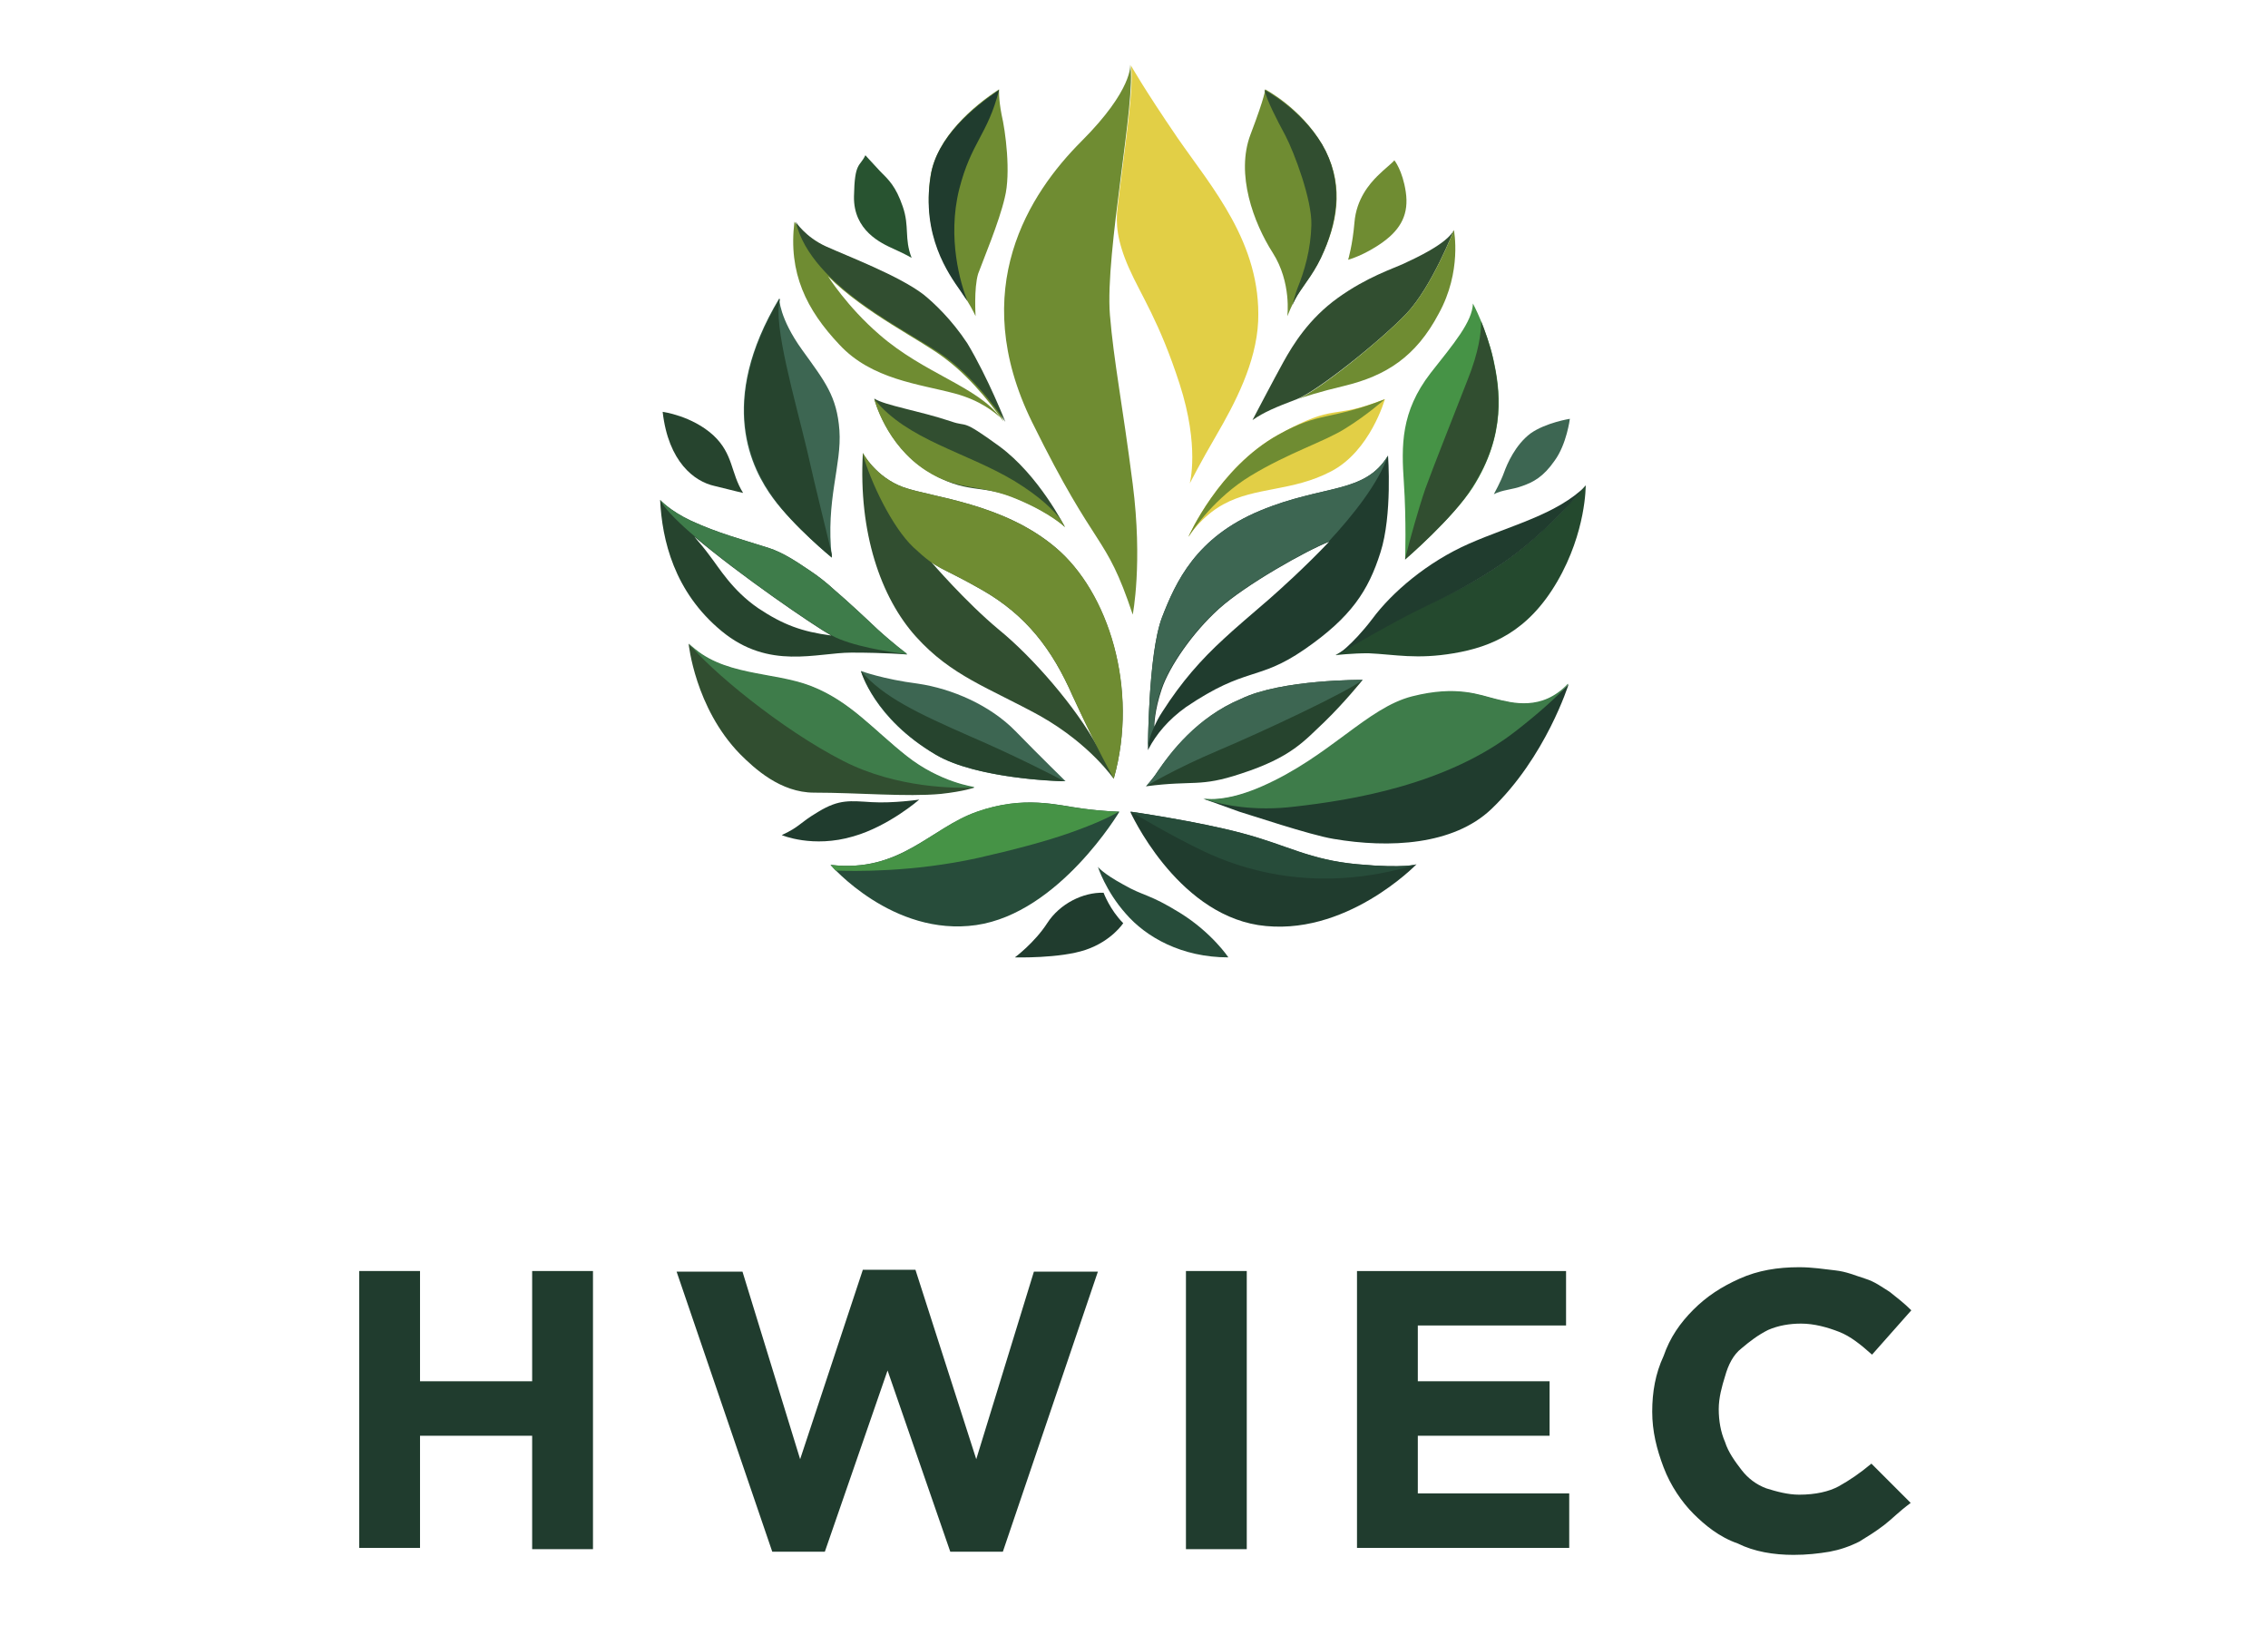 <?xml version="1.0" encoding="utf-8"?>
<!-- Generator: Adobe Illustrator 29.4.0, SVG Export Plug-In . SVG Version: 9.03 Build 0)  -->
<svg version="1.0" id="Calque_2_00000140002139557385674030000018289681594470705321_"
	 xmlns="http://www.w3.org/2000/svg" xmlns:xlink="http://www.w3.org/1999/xlink" x="0px" y="0px" viewBox="0 0 358 258"
	 style="enable-background:new 0 0 358 258;" xml:space="preserve">
<style type="text/css">
	.st0{fill:url(#SVGID_1_);}
	.st1{fill:url(#SVGID_00000008117541306084783680000003850355936275816114_);}
	.st2{fill:url(#SVGID_00000126285634077480013600000008804696988978959259_);}
	.st3{fill:url(#SVGID_00000011004666865358705660000001970296933659128489_);}
	.st4{fill:url(#SVGID_00000096745996881268233100000016475342231762088383_);}
	.st5{fill:#26442E;}
	.st6{fill:#314E30;}
	.st7{fill:#6F8C32;}
	.st8{fill:#E2CF46;}
	.st9{fill:none;stroke:#1D1D1B;stroke-width:0.165;stroke-miterlimit:10;}
	.st10{fill:url(#SVGID_00000036957596948460821420000000035487677535278988_);}
	.st11{fill:url(#SVGID_00000100350533856448990780000007565337178165962379_);}
	.st12{fill:url(#SVGID_00000171713439992188721450000010129199461797920686_);}
	.st13{fill:url(#SVGID_00000089571551066022107630000011372914743291702199_);}
	.st14{fill:#24492E;}
	.st15{fill:url(#SVGID_00000107573823885781988630000018061893443327392923_);}
	.st16{fill:url(#SVGID_00000124133249445743852180000009097039780628288397_);}
	.st17{fill:url(#SVGID_00000180327247913723350230000016984959664091201211_);}
	.st18{fill:url(#SVGID_00000155144805415471642580000000331740783824785058_);}
	.st19{fill:url(#SVGID_00000090264790190467256100000016915313046344758703_);}
	.st20{fill:url(#SVGID_00000081630456088127692720000013754758177459858842_);}
	.st21{fill:url(#SVGID_00000015314606325709965390000010339707909753320322_);}
	.st22{fill:url(#SVGID_00000034072933071053343470000017273705048528740275_);}
	.st23{fill:url(#SVGID_00000145762304881484727200000015382169782563969950_);}
	.st24{fill:url(#SVGID_00000072265630947064638030000010316251943844546960_);}
	.st25{fill:url(#SVGID_00000023264683253243071860000017500311949113817510_);}
	.st26{fill:url(#SVGID_00000155869125986049899690000008796840333239003801_);}
	.st27{fill:url(#SVGID_00000017488498089640713420000011183840798138559929_);}
	.st28{fill:url(#SVGID_00000014635238794437760410000018433224867274344843_);}
	.st29{fill:url(#SVGID_00000179643883730810815590000017228765971032085163_);}
	.st30{fill:url(#SVGID_00000178891185828077616240000013047227958801329301_);}
	.st31{fill:url(#SVGID_00000137095923080312195270000011015625078112863362_);}
</style>
<g>
	<linearGradient id="SVGID_1_" gradientUnits="userSpaceOnUse" x1="56.7" y1="222.55" x2="93.6" y2="222.55">
		<stop  offset="0" style="stop-color:#203C2E"/>
		<stop  offset="0.3" style="stop-color:#203C2E"/>
	</linearGradient>
	<path class="st0" d="M84,244.3v-17.7H66.3v17.7h-9.6v-43.7h9.6V218H84v-17.4h9.6v43.9H84V244.3z"/>
	
		<linearGradient id="SVGID_00000031913822647430585730000013709476072437503109_" gradientUnits="userSpaceOnUse" x1="106.8" y1="222.65" x2="173.3" y2="222.65">
		<stop  offset="0" style="stop-color:#203C2E"/>
		<stop  offset="0.3" style="stop-color:#203C2E"/>
	</linearGradient>
	<path style="fill:url(#SVGID_00000031913822647430585730000013709476072437503109_);" d="M158.3,244.9H150l-9.9-28.6l-9.9,28.6
		h-8.3l-15.1-44.2h10.4l9.1,29.6l9.9-29.9h8.3l9.6,29.9l9.1-29.6h10.1L158.3,244.9z"/>
	
		<linearGradient id="SVGID_00000056390160571042714420000009815461932435931581_" gradientUnits="userSpaceOnUse" x1="187.2" y1="222.55" x2="196.8" y2="222.55">
		<stop  offset="0" style="stop-color:#203C2E"/>
		<stop  offset="0.3" style="stop-color:#203C2E"/>
	</linearGradient>
	<path style="fill:url(#SVGID_00000056390160571042714420000009815461932435931581_);" d="M187.2,244.3v-43.7h9.6v43.9h-9.6V244.3z"
		/>
	
		<linearGradient id="SVGID_00000166664727587424568010000015876510415534492341_" gradientUnits="userSpaceOnUse" x1="214.2" y1="222.45" x2="247.7" y2="222.45">
		<stop  offset="0" style="stop-color:#203C2E"/>
		<stop  offset="0.3" style="stop-color:#203C2E"/>
	</linearGradient>
	<path style="fill:url(#SVGID_00000166664727587424568010000015876510415534492341_);" d="M214.2,244.3v-43.7h33v8.6h-23.4v8.8h20.8
		v8.6h-20.8v9.1h23.9v8.6C247.7,244.3,214.2,244.3,214.2,244.3z"/>
	
		<linearGradient id="SVGID_00000159430111416020634040000008208051467324933767_" gradientUnits="userSpaceOnUse" x1="260.8" y1="222.7" x2="301.7" y2="222.7">
		<stop  offset="0" style="stop-color:#203C2E"/>
		<stop  offset="0.3" style="stop-color:#203C2E"/>
	</linearGradient>
	<path style="fill:url(#SVGID_00000159430111416020634040000008208051467324933767_);" d="M297.4,240.7c-1.3,1-2.6,1.8-3.9,2.6
		c-1.6,0.8-3.1,1.3-4.7,1.6c-1.8,0.3-3.6,0.5-5.7,0.5c-3.1,0-6.2-0.5-8.8-1.8c-2.9-1-5.2-2.9-7-4.7s-3.6-4.4-4.7-7.3
		s-1.8-5.7-1.8-8.8l0,0c0-3.1,0.5-6,1.8-8.8c1-2.9,2.6-5.2,4.7-7.3s4.4-3.6,7.3-4.9c2.9-1.3,6-1.8,9.4-1.8c2.1,0,3.9,0.3,5.7,0.5
		s3.1,0.8,4.7,1.3s2.6,1.3,3.9,2.1c1,0.8,2.3,1.8,3.4,2.9l-6.2,7c-1.8-1.6-3.4-2.9-5.2-3.6s-3.9-1.3-6-1.3c-1.8,0-3.6,0.3-5.2,1
		c-1.6,0.8-2.9,1.8-4.2,2.9c-1.3,1-2.1,2.6-2.6,4.4c-0.5,1.6-1,3.4-1,5.2l0,0c0,1.8,0.3,3.6,1,5.2c0.5,1.6,1.6,3.1,2.6,4.4
		c1,1.3,2.3,2.3,3.9,2.9c1.6,0.5,3.4,1,5.2,1c2.6,0,4.7-0.5,6.2-1.3c1.8-1,3.4-2.1,5.2-3.6l6.2,6.2
		C299.7,238.6,298.7,239.7,297.4,240.7z"/>
</g>
<g>
	<g id="HWIEC">
		<path class="st5" d="M138.6,99.4c-2-1.9-4.9-4.6-6.9-6.3c-1.3-1.2-2.6-2.2-3.8-3c-2.5-1.7-4.4-2.9-6.5-3.6
			c-4.7-1.5-7.9-2.3-12.3-4.3c-3.4-1.6-4.9-3.3-4.9-3.3c0.3,6.3,2.2,14.5,9.7,20.7s15,3.4,20.5,3.4s8.8,0.3,8.8,0.3
			S140.8,101.4,138.6,99.4L138.6,99.4z M119.7,96c-4.1-2.8-6.2-6.4-7.6-8.2c-0.8-1.1-1.8-2.3-2.5-3.1c7.2,6.1,18.9,14.1,21.6,15.6
			C126.6,99.7,123.6,98.6,119.7,96L119.7,96z"/>
		<path class="st6" d="M166.6,86.4c-8.3-7-19.5-7.9-24-9.5c-4.4-1.6-6.4-5.4-6.4-5.4c-0.7,12.5,2.8,22.8,8.4,29s11.4,8,19.6,12.5
			c8.1,4.6,11.6,10,11.6,9.9C179.8,108.7,174.9,93.4,166.6,86.4L166.6,86.4z M173.2,117.8c-3.3-6.1-10.1-14-15.5-18.4
			C152.4,95,147,88.7,147,88.7c1.8,1.3,3.1,1.6,8,4.4c7,4,11.1,9.4,14.3,16.7C170.7,112.8,172,115.5,173.2,117.8L173.2,117.8
			L173.2,117.8z"/>
		<g>
			<path class="st7" d="M157.9,65.9c-3.6-4.9-12-6.9-19.1-13.1c-5.1-4.4-8.1-9.2-8.1-9.2l0,0c5.9,5.9,14.8,10.1,18.5,13
				c4.7,3.5,8.3,8.7,9.2,9.9c-0.5-1.3-3-7.3-5.9-12.1c-2.4-4-5.2-6.6-6.9-7.9c-3.9-3-12.1-6.1-15.4-7.6s-4.8-3.9-4.8-3.9
				c-1,8.1,1.9,13.9,7.1,19.4c5.1,5.5,12.6,6.2,18.2,7.7C154.8,63.2,157,65.1,157.9,65.9C158,66,158,66,157.9,65.9L157.9,65.9z"/>
			<path class="st7" d="M158.6,66.7L158.6,66.7L158.6,66.7L158.6,66.7L158.6,66.7z"/>
		</g>
		<path class="st7" d="M178.8,97c0,0,1.6-8.1,0-20.6s-3-19.4-3.6-26.7c-0.8-9.8,4.2-34.2,3.2-39.5c0,0,0.5,3.9-7.7,12.1
			s-18.1,23.3-7.8,44.3C173.3,87.7,174.4,83.8,178.8,97L178.8,97z"/>
		<path class="st8" d="M185.9,21.8c-5.4-7.9-7.4-11.5-7.4-11.5c0.6,3.1-1,13-2.1,22.5l0,0c-0.3,2.4-0.1,5.2,1.8,9.5
			c1.9,4.3,4.8,8.4,8,18.3s1.6,15.7,1.6,15.7s1.8-3.5,4.2-7.6c2.9-5,6.3-11.4,6.6-18C199.1,38.4,191.3,29.6,185.9,21.8L185.9,21.8z"
			/>
		<path class="st7" d="M203.2,49.9c0,0,0.7-5.3-2.3-10s-5.9-12.4-3.5-18.7s2.3-7.1,2.3-7.1s5.6,2.9,9,8.7s2.6,11.6,0.3,16.8
			c-1.4,3.2-3,5-4.2,7C203.9,48,203.2,50,203.2,49.9L203.2,49.9z"/>
		<path class="st6" d="M199.6,14.2c0.4,1.7,1.9,4.6,3.3,7.2c1.4,2.7,4.2,10.1,4.1,14.1c-0.1,3.9-1.1,7.3-2.2,10
			c-0.3,0.8-0.6,1.9-0.8,2.7c0.2-0.5,0.5-1.1,0.8-1.6c1.2-1.9,2.9-3.8,4.2-7c2.2-5.2,3-11.1-0.3-16.8
			C205.3,17.2,199.8,14.3,199.6,14.2L199.6,14.2z"/>
		<path class="st7" d="M212.8,41c0,0,0.7-2.3,1-5.9c0.3-3.7,2.4-6.1,3.6-7.3c1.2-1.2,2.3-2,2.7-2.5c0,0,1.3,1.6,1.8,5
			s-0.7,5.8-3.6,7.9S212.8,41,212.8,41L212.8,41z"/>
		<path class="st6" d="M197.7,66.3c0,0,3.4-6.5,4.9-9.2s4-6.8,8.6-10.1c4.6-3.3,8.7-4.6,10.4-5.4c1.7-0.8,6.8-3.1,7.9-5.3
			c0,0-3.5,9-7.5,13.2S208,61.7,204.7,63C201.3,64.3,199.6,65,197.7,66.3L197.7,66.3z"/>
		<path class="st7" d="M229.5,36.3c0,0-3.5,9-7.5,13.2S208.1,61.7,204.8,63c-0.1,0-0.2,0.1-0.3,0.1c1.4-0.5,3.9-1.3,7.7-2.2
			c6.6-1.6,11.3-4.6,14.9-11.4C230.8,42.8,229.5,36.4,229.5,36.3L229.5,36.3z"/>
		<path class="st8" d="M187.6,84.7c0,0,4.8-10.9,14.2-16.1s8.1-2.2,16.8-5.6c0,0-2.3,8.2-8.5,11.4c-6.1,3.2-11.9,2.4-17,5.2
			C189.6,81.5,187.6,84.7,187.6,84.7L187.6,84.7z"/>
		<path class="st7" d="M197.4,75.1c6.1-3.7,11.7-5.4,15-7.5c3.4-2.1,6.2-4.6,6.2-4.6c-8.7,3.4-10.2,1.9-16.8,5.6
			c-9.4,5.2-14.2,16.1-14.2,16.1s0,0,0.1-0.1C188.3,83.6,191.8,78.5,197.4,75.1L197.4,75.1z"/>
		<path class="st9" d="M179.2,129.2"/>
		
			<linearGradient id="SVGID_00000067222644411918759010000017388654381580415905_" gradientUnits="userSpaceOnUse" x1="201.58" y1="5507.226" x2="208.246" y2="5512.424" gradientTransform="matrix(1 0 0 1 0 -5410.961)">
			<stop  offset="0" style="stop-color:#203C2E"/>
			<stop  offset="0.3" style="stop-color:#203C2E"/>
		</linearGradient>
		<path style="fill:url(#SVGID_00000067222644411918759010000017388654381580415905_);" d="M219.1,71.9c-3.7,6.1-10.1,4.5-20.2,8.7
			s-13.3,11.2-15.5,16.9c-2.2,5.8-2.2,20.9-2.2,20.9l0.1-0.2c1.2-2.3,3.1-4.6,5.9-6.6c9.6-6.5,11.3-4,18.7-9.1s10.1-9.3,12-15.3
			C219.8,81.3,219.1,71.9,219.1,71.9L219.1,71.9z M200.4,94.5c-2.9,2.5-5.6,4.8-7.2,6.3c-3.6,3.3-6.7,6.8-9.7,11.5
			c-0.6,0.9-1,1.7-1.3,2.4l0,0c0,0,0-2.5,1.2-6s4.8-8.8,9-12.6s13.8-9.2,17.4-10.6C205.9,89.6,202.1,93,200.4,94.5L200.4,94.5z"/>
		<path class="st9" d="M181.2,118.3"/>
		
			<linearGradient id="SVGID_00000049186973614152511840000010505534995449533851_" gradientUnits="userSpaceOnUse" x1="181.145" y1="5506.011" x2="219.045" y2="5506.011" gradientTransform="matrix(1 0 0 1 0 -5410.961)">
			<stop  offset="0" style="stop-color:#3D6652"/>
			<stop  offset="0.3" style="stop-color:#3D6652"/>
		</linearGradient>
		<path style="fill:url(#SVGID_00000049186973614152511840000010505534995449533851_);" d="M183.3,108.7c1.2-3.5,4.8-8.8,9-12.6
			c4.2-3.8,13.8-9.2,17.4-10.6c4-4.3,7.9-9.3,9.4-13.6l0,0c-3.7,6.1-10.1,4.5-20.2,8.7s-13.3,11.2-15.5,16.9
			c-2,5.4-2.2,18.9-2.2,20.7c0-0.4,0.1-1.6,1-3.5C182.1,114.7,182.1,112.2,183.3,108.7L183.3,108.7z"/>
		
			<linearGradient id="SVGID_00000165919658880106435660000012008176585976625835_" gradientUnits="userSpaceOnUse" x1="221.892" y1="5499.293" x2="235.478" y2="5459.888" gradientTransform="matrix(1 0 0 1 0 -5410.961)">
			<stop  offset="0.1" style="stop-color:#469346"/>
			<stop  offset="0.3" style="stop-color:#469346"/>
		</linearGradient>
		<path style="fill:url(#SVGID_00000165919658880106435660000012008176585976625835_);" d="M221.8,88.3c0,0,0.2-6.2-0.2-12.1
			s-0.5-11.2,4.2-17.3c3.7-4.7,6.6-8.1,6.7-11c0,0,2.1,3.9,3.2,8.7s2.1,11.9-3.2,20.3C229.4,81.7,221.8,88.3,221.8,88.3z"/>
		<path class="st6" d="M235.7,56.7c-0.5-2.3-1.3-4.4-1.9-6c0,1.7-0.3,4.7-2.2,9.4c-3,7.7-4.9,12.4-6.6,17c-1.1,3.2-2.5,8.2-3.2,11.1
			c0,0.1,0,0.1,0,0.1s7.7-6.6,10.6-11.4C237.8,68.6,236.7,61.4,235.7,56.7L235.7,56.7z"/>
		
			<linearGradient id="SVGID_00000016037571052584285680000017445199285582095517_" gradientUnits="userSpaceOnUse" x1="235.776" y1="5483.011" x2="247.871" y2="5483.011" gradientTransform="matrix(1 0 0 1 0 -5410.961)">
			<stop  offset="0" style="stop-color:#3D6652"/>
			<stop  offset="0.3" style="stop-color:#3D6652"/>
		</linearGradient>
		<path style="fill:url(#SVGID_00000016037571052584285680000017445199285582095517_);" d="M235.8,78c0,0,1.1-2,1.6-3.4
			s1.8-4.4,4.2-6.2c2.4-1.7,6.2-2.3,6.2-2.3s-0.5,4-2.4,6.6c-1.8,2.6-3.4,3.4-5.1,4C238.7,77.3,237.1,77.3,235.8,78L235.8,78z"/>
		<path class="st14" d="M210.8,103.4c0,0,4.4-2.7,10.2-5.8s8.6-3.7,15.8-8.5s13.5-12.5,13.5-12.5s0.1,7.3-4.5,15.2
			s-10.4,10.3-16.3,11.3c-5.9,1-9.2,0.2-13.5,0C213.4,103.1,210.8,103.4,210.8,103.4L210.8,103.4z"/>
		
			<linearGradient id="SVGID_00000028325977385144002180000015759011207170572448_" gradientUnits="userSpaceOnUse" x1="210.9" y1="5501.011" x2="250.4" y2="5501.011" gradientTransform="matrix(1 0 0 1 0 -5410.961)">
			<stop  offset="0" style="stop-color:#203C2E"/>
			<stop  offset="0.3" style="stop-color:#203C2E"/>
		</linearGradient>
		<path style="fill:url(#SVGID_00000028325977385144002180000015759011207170572448_);" d="M236.9,89.1c7.2-4.8,13.5-12.5,13.5-12.5
			c-4.6,4.6-11.9,6.3-18.5,9.2c-6.6,2.9-12.2,7.7-15.3,11.9c-3.2,4.2-5.7,5.8-5.7,5.8s4.4-2.7,10.2-5.8S229.7,93.9,236.9,89.1
			L236.9,89.1z"/>
		<path class="st5" d="M180.9,124.1c0,0,1.1-1.2,1.8-2.3c2.1-3,6.3-8.6,13.2-11.5c6.4-3.1,19.2-3,19.2-3s-2.9,3.6-6,6.6
			c-3.2,3-5.2,5.6-13.2,8.2C189.3,124.3,188.5,123.1,180.9,124.1L180.9,124.1z"/>
		
			<linearGradient id="SVGID_00000107554770388309783030000010089017662022484897_" gradientUnits="userSpaceOnUse" x1="183.286" y1="5531.005" x2="212.607" y2="5516.37" gradientTransform="matrix(1 0 0 1 0 -5410.961)">
			<stop  offset="0" style="stop-color:#3D6652"/>
			<stop  offset="0.3" style="stop-color:#3D6652"/>
		</linearGradient>
		<path style="fill:url(#SVGID_00000107554770388309783030000010089017662022484897_);" d="M215.1,107.3c0,0-12.8-0.1-19.2,3
			c-7,2.9-11.2,8.5-13.2,11.5c-0.7,1.1-1.8,2.3-1.8,2.3s4.4-2.7,11.5-5.7C199.5,115.4,212.7,109.2,215.1,107.3L215.1,107.3z"/>
		
			<linearGradient id="SVGID_00000165215981536229676240000017249756056384699809_" gradientUnits="userSpaceOnUse" x1="190" y1="5531.523" x2="247.6" y2="5531.523" gradientTransform="matrix(1 0 0 1 0 -5410.961)">
			<stop  offset="0" style="stop-color:#203C2E"/>
			<stop  offset="0.3" style="stop-color:#203C2E"/>
		</linearGradient>
		<path style="fill:url(#SVGID_00000165215981536229676240000017249756056384699809_);" d="M190,126.1c0,0,3.2,0.7,9.3-1.9
			c10.7-4.7,16.6-12.4,23.7-14.2c7.1-1.8,10.7-0.2,13.2,0.4s7.3,2,11.4-2.4c0,0-3.6,11.5-12.2,19.7c-6,5.7-16.1,6.2-24.9,4.7
			c-3.7-0.6-13.5-3.9-14.9-4.3C191.8,126.7,190,126.1,190,126.1L190,126.1z"/>
		
			<linearGradient id="SVGID_00000132797532750128303020000017280463985979057030_" gradientUnits="userSpaceOnUse" x1="220.354" y1="5533.795" x2="217.863" y2="5524.934" gradientTransform="matrix(1 0 0 1 0 -5410.961)">
			<stop  offset="0.1" style="stop-color:#3E7C4A"/>
			<stop  offset="0.4" style="stop-color:#3E7C4A"/>
		</linearGradient>
		<path style="fill:url(#SVGID_00000132797532750128303020000017280463985979057030_);" d="M204.4,127.3c8.8-1,24.1-3.4,35.1-12.1
			c3.7-2.9,6.2-5.2,8-7.1c0-0.1,0-0.2,0-0.2c-4.1,4.4-8.9,3-11.4,2.4s-6.1-2.2-13.2-0.4c-7.1,1.8-13,9.5-23.7,14.2
			c-6.1,2.7-9.3,1.9-9.3,1.9s0.3,0.1,1.1,0.4C193.1,127,197.9,128.1,204.4,127.3L204.4,127.3z"/>
		
			<linearGradient id="SVGID_00000160907887946605624160000018364185051149792413_" gradientUnits="userSpaceOnUse" x1="178.4" y1="5548.137" x2="223.6" y2="5548.137" gradientTransform="matrix(1 0 0 1 0 -5410.961)">
			<stop  offset="0" style="stop-color:#203C2E"/>
			<stop  offset="0.3" style="stop-color:#203C2E"/>
		</linearGradient>
		<path style="fill:url(#SVGID_00000160907887946605624160000018364185051149792413_);" d="M178.4,128.1c0,0,10.5,1.5,17.6,3.4
			s10.6,4.2,18.2,4.9c7.6,0.7,9.4,0,9.4,0s-11.3,11.7-25,9.6C185.5,143.9,178.4,128.1,178.4,128.1L178.4,128.1z"/>
		
			<linearGradient id="SVGID_00000038384377874182397810000003304062933584156060_" gradientUnits="userSpaceOnUse" x1="188.469" y1="5541.365" x2="207.873" y2="5546.942" gradientTransform="matrix(1 0 0 1 0 -5410.961)">
			<stop  offset="0.1" style="stop-color:#274C3A"/>
			<stop  offset="0.3" style="stop-color:#274C3A"/>
		</linearGradient>
		<path style="fill:url(#SVGID_00000038384377874182397810000003304062933584156060_);" d="M223.7,136.4L223.7,136.4
			c0,0-1.8,0.7-9.4,0c-7.6-0.7-11-3-18.2-4.9c-7.1-1.9-17.6-3.4-17.6-3.4s6.1,3.7,11.6,6.3C195.4,136.9,207.5,141.4,223.7,136.4
			L223.7,136.4z"/>
		
			<linearGradient id="SVGID_00000146482572211084569320000008889034674672326272_" gradientUnits="userSpaceOnUse" x1="173.3" y1="5554.911" x2="193.9" y2="5554.911" gradientTransform="matrix(1 0 0 1 0 -5410.961)">
			<stop  offset="0.1" style="stop-color:#274C3A"/>
			<stop  offset="0.3" style="stop-color:#274C3A"/>
		</linearGradient>
		<path style="fill:url(#SVGID_00000146482572211084569320000008889034674672326272_);" d="M173.3,136.8c0,0,1.2,3.8,4.4,7.4
			c3.2,3.7,8.8,6.9,16.2,6.9c0,0-2.6-3.9-7.6-7s-5.7-2.6-9-4.5C174,137.8,173.3,136.8,173.3,136.8L173.3,136.8z"/>
		
			<linearGradient id="SVGID_00000170260361105686264450000016849043331077119622_" gradientUnits="userSpaceOnUse" x1="160.24" y1="5556.964" x2="177.301" y2="5556.964" gradientTransform="matrix(1 0 0 1 0 -5410.961)">
			<stop  offset="0" style="stop-color:#203C2E"/>
			<stop  offset="0.3" style="stop-color:#203C2E"/>
		</linearGradient>
		<path style="fill:url(#SVGID_00000170260361105686264450000016849043331077119622_);" d="M174.2,140.9c0,0,1,2.7,3.1,4.8
			c0,0-1.8,2.8-5.9,4.2c-4.1,1.4-11.2,1.2-11.2,1.2s3.1-2.3,5.1-5.4C167.3,142.6,171,140.8,174.2,140.9L174.2,140.9z"/>
		
			<linearGradient id="SVGID_00000088815109643063378520000004976593468448744094_" gradientUnits="userSpaceOnUse" x1="145.816" y1="5550.97" x2="170.698" y2="5542.654" gradientTransform="matrix(1 0 0 1 0 -5410.961)">
			<stop  offset="0.1" style="stop-color:#274C3A"/>
			<stop  offset="0.3" style="stop-color:#274C3A"/>
		</linearGradient>
		<path style="fill:url(#SVGID_00000088815109643063378520000004976593468448744094_);" d="M131.1,136.5c0,0,9.8,11.4,23,9.5
			c13.1-1.9,22.6-17.9,22.6-17.9s-2.1,0-5.9-0.5c-3.8-0.5-9.1-2.1-16.5,0.5C146.8,130.7,142.1,137.8,131.1,136.5L131.1,136.5z"/>
		
			<linearGradient id="SVGID_00000057858461807611725520000008807013066572230069_" gradientUnits="userSpaceOnUse" x1="171.865" y1="5538.645" x2="134.163" y2="5547.175" gradientTransform="matrix(1 0 0 1 0 -5410.961)">
			<stop  offset="0.1" style="stop-color:#469346"/>
			<stop  offset="0.3" style="stop-color:#469346"/>
		</linearGradient>
		<path style="fill:url(#SVGID_00000057858461807611725520000008807013066572230069_);" d="M176.6,128.1c0,0-2.1,0-5.9-0.5
			c-3.8-0.5-9.1-2.1-16.5,0.5c-7.4,2.6-12,9.7-23.1,8.4c0,0,0.3,0.3,0.8,0.9c2.7,0.1,12.1,0.3,22.5-2c5.3-1.2,10.7-2.6,14.6-4
			C172.7,130.1,175.3,128.9,176.6,128.1C176.5,128.1,176.5,128.1,176.6,128.1L176.6,128.1z"/>
		
			<linearGradient id="SVGID_00000125585987772521515550000002121046574682865336_" gradientUnits="userSpaceOnUse" x1="123.4" y1="5540.459" x2="145.1" y2="5540.459" gradientTransform="matrix(1 0 0 1 0 -5410.961)">
			<stop  offset="0" style="stop-color:#203C2E"/>
			<stop  offset="0.3" style="stop-color:#203C2E"/>
		</linearGradient>
		<path style="fill:url(#SVGID_00000125585987772521515550000002121046574682865336_);" d="M123.4,131.8c0,0,4.9,2.1,11.3,0.2
			c5.6-1.6,10.4-5.8,10.4-5.8s-4.1,0.6-7.5,0.4s-5.1-0.5-8.4,1.5C126,130,126.4,130.4,123.4,131.8L123.4,131.8z"/>
		<path class="st6" d="M153.8,124.3c0,0-5.4-0.7-10.7-4.9s-8.9-8.6-15-11c-6.1-2.4-14.2-1.5-19.4-6.8c0,0,1,10.1,8.1,17.4
			c2.3,2.3,6.4,6.1,11.7,6.1c7,0,14.6,0.7,20,0.2C152.2,124.9,153.8,124.3,153.8,124.3L153.8,124.3z"/>
		
			<linearGradient id="SVGID_00000062178083317854702610000003527353737744197008_" gradientUnits="userSpaceOnUse" x1="130.992" y1="5530.979" x2="131.52" y2="5516.31" gradientTransform="matrix(1 0 0 1 0 -5410.961)">
			<stop  offset="0.1" style="stop-color:#3E7C4A"/>
			<stop  offset="0.4" style="stop-color:#3E7C4A"/>
		</linearGradient>
		<path style="fill:url(#SVGID_00000062178083317854702610000003527353737744197008_);" d="M133.1,120.1c8.6,4.4,18.1,4.3,20.5,4.2
			c0.1,0,0.2-0.1,0.2-0.1s-5.4-0.7-10.7-4.9s-8.9-8.6-15-11c-6.1-2.4-14.2-1.5-19.4-6.8C112,105.7,123.3,115.1,133.1,120.1
			L133.1,120.1z"/>
		
			<linearGradient id="SVGID_00000142885593905618149350000010809955954399715768_" gradientUnits="userSpaceOnUse" x1="137.901" y1="5520.926" x2="162.519" y2="5530.512" gradientTransform="matrix(1 0 0 1 0 -5410.961)">
			<stop  offset="0" style="stop-color:#3D6652"/>
			<stop  offset="0.3" style="stop-color:#3D6652"/>
		</linearGradient>
		<path style="fill:url(#SVGID_00000142885593905618149350000010809955954399715768_);" d="M135.9,105.9c0,0,2,7.5,11.8,13.2
			c6.7,4,20.5,4.2,20.5,4.2s-3.9-3.8-7.9-7.9s-10-6.7-15.4-7.5C139.4,107.2,135.9,105.9,135.9,105.9L135.9,105.9z"/>
		<path class="st5" d="M147.7,119.1c6.3,3.7,18.7,4.2,20.3,4.2c-1.5-0.8-7.7-4-14.9-7.1c-8.2-3.6-13.7-6.2-17.2-10.3
			C135.9,105.9,138,113.3,147.7,119.1L147.7,119.1z"/>
		
			<linearGradient id="SVGID_00000088097153193357186200000011546356977936248964_" gradientUnits="userSpaceOnUse" x1="126.441" y1="5497.012" x2="121.095" y2="5506.763" gradientTransform="matrix(1 0 0 1 0 -5410.961)">
			<stop  offset="0.1" style="stop-color:#3E7C4A"/>
			<stop  offset="0.4" style="stop-color:#3E7C4A"/>
		</linearGradient>
		<path style="fill:url(#SVGID_00000088097153193357186200000011546356977936248964_);" d="M131.3,100.3c3.1,1.7,9.2,2.6,11.4,2.9
			c0.3,0,0.5,0,0.5,0s-2.4-1.8-4.6-3.8c-2-1.9-4.9-4.6-6.9-6.3c-1.3-1.2-2.6-2.2-3.8-3c-2.5-1.7-4.4-2.9-6.5-3.6
			c-4.7-1.5-7.9-2.3-12.3-4.3c-3.4-1.6-4.9-3.3-4.9-3.3C106.6,83.8,127.5,98.2,131.3,100.3L131.3,100.3z"/>
		<path class="st5" d="M117.3,77.8c0,0-1.3-0.3-4.5-1.1c-3.2-0.7-7.3-3.8-8.2-11.7c0,0,4.6,0.6,8,3.7
			C115.8,71.7,115.3,74.6,117.3,77.8z"/>
		
			<linearGradient id="SVGID_00000066511657252934697060000003018655189770446730_" gradientUnits="userSpaceOnUse" x1="122.415" y1="5466.962" x2="128.751" y2="5494.715" gradientTransform="matrix(1 0 0 1 0 -5410.961)">
			<stop  offset="0" style="stop-color:#3D6652"/>
			<stop  offset="0.3" style="stop-color:#3D6652"/>
		</linearGradient>
		<path style="fill:url(#SVGID_00000066511657252934697060000003018655189770446730_);" d="M131.3,88c0,0-6-4.9-9.3-9.4
			s-8.9-15,1-31.5c0,0,0,3.1,3.6,8.1s5.5,7.3,5.9,12.7C132.9,73.4,130.3,78.9,131.3,88z"/>
		<path class="st5" d="M131.3,88c0-0.2,0-0.3,0-0.5c-0.6-2.7-2.4-9.7-3.9-16.4c-1.9-8-5.4-19.9-4.3-23.8c0-0.1,0-0.2,0-0.2
			c-9.9,16.5-4.3,26.9-1,31.5C125.3,83.1,131.3,88,131.3,88L131.3,88z"/>
		<path class="st7" d="M166.6,86.4c-8.3-7-19.5-7.9-24-9.5c-4.4-1.6-6.4-5.4-6.4-5.4c0,0.1,0,0.1,0,0.2c1.2,4.3,4.6,11.5,8,14.7
			c4.1,3.8,3.8,2.7,10.8,6.7s11.1,9.4,14.3,16.7c3.3,7.3,6.5,13.1,6.5,13.1C179.8,108.7,175,93.4,166.6,86.4L166.6,86.4z"/>
		<path class="st6" d="M168.1,83.2c0,0-4.1-8.2-10.4-12.8c-6.2-4.5-4.8-2.9-7.6-3.9c-5.1-1.7-10.4-2.5-12.1-3.6
			c0,0,1.8,7.2,8.2,11.3c6.4,4.1,8.7,2,14.6,4.6C166.7,81.4,168.1,83.2,168.1,83.2L168.1,83.2z"/>
		<path class="st7" d="M146.2,74.3c5.1,3.3,8.7,2,14.6,4.6c5,2.1,7.3,4.3,7.3,4.3s-0.2-0.4-0.6-1.1c-1.1-1.5-3.3-3.7-7.4-6.2
			c-7.7-4.6-16.8-6.4-22.1-12.9C138,63,139.8,70.2,146.2,74.3L146.2,74.3z"/>
		<path class="st6" d="M145.8,46.5c-3.9-3-12.1-6.1-15.4-7.6c-3.3-1.5-4.8-3.9-4.8-3.9c2.5,10.5,18.3,17.4,23.7,21.4
			s9.4,10.2,9.4,10.2s-2.7-6.9-6-12.4C150.2,50.4,147.4,47.8,145.8,46.5L145.8,46.5z"/>
		
			<linearGradient id="SVGID_00000174572499452507778430000010213887487452565674_" gradientUnits="userSpaceOnUse" x1="134.828" y1="5443.561" x2="143.888" y2="5443.561" gradientTransform="matrix(1 0 0 1 0 -5410.961)">
			<stop  offset="0" style="stop-color:#285330"/>
			<stop  offset="0.5" style="stop-color:#285330"/>
		</linearGradient>
		<path style="fill:url(#SVGID_00000174572499452507778430000010213887487452565674_);" d="M143.9,40.7c0,0-0.8-0.5-2.8-1.4
			s-6.4-2.9-6.3-8.3c0.1-5.5,0.9-4.6,1.8-6.5c0,0,0.9,1,2.3,2.5c1.4,1.4,2.5,2.4,3.6,5.6S142.7,37.6,143.9,40.7L143.9,40.7z"/>
		<path class="st7" d="M154,49.9c0,0,0,0-0.1-0.2c-0.2-0.4-0.8-1.7-2.3-3.9s-6.2-8.7-4.7-18.1c1-6.1,6.8-11,10.8-13.6
			c0,0-0.1,1.4,0.4,4c0.6,2.5,1.5,9.2,0.5,13.1c-0.9,3.9-3.4,9.8-4.2,12C153.7,45.5,154,50,154,49.9L154,49.9z"/>
		
			<linearGradient id="SVGID_00000013182941889484750020000009326022733385674144_" gradientUnits="userSpaceOnUse" x1="152.188" y1="5432.874" x2="150.752" y2="5449.754" gradientTransform="matrix(1 0 0 1 0 -5410.961)">
			<stop  offset="0" style="stop-color:#203C2E"/>
			<stop  offset="0.3" style="stop-color:#203C2E"/>
		</linearGradient>
		<path style="fill:url(#SVGID_00000013182941889484750020000009326022733385674144_);" d="M157.7,14.2c-4,2.7-9.9,7.5-10.8,13.6
			c-1.5,9.4,2.8,15.4,4.7,18.1c0.4,0.6,0.8,1.2,1.1,1.6c-1.1-2.8-3.2-9.9-1.3-17.6C153.3,22.4,155.9,21.3,157.7,14.2L157.7,14.2z"/>
	</g>
</g>
</svg>
